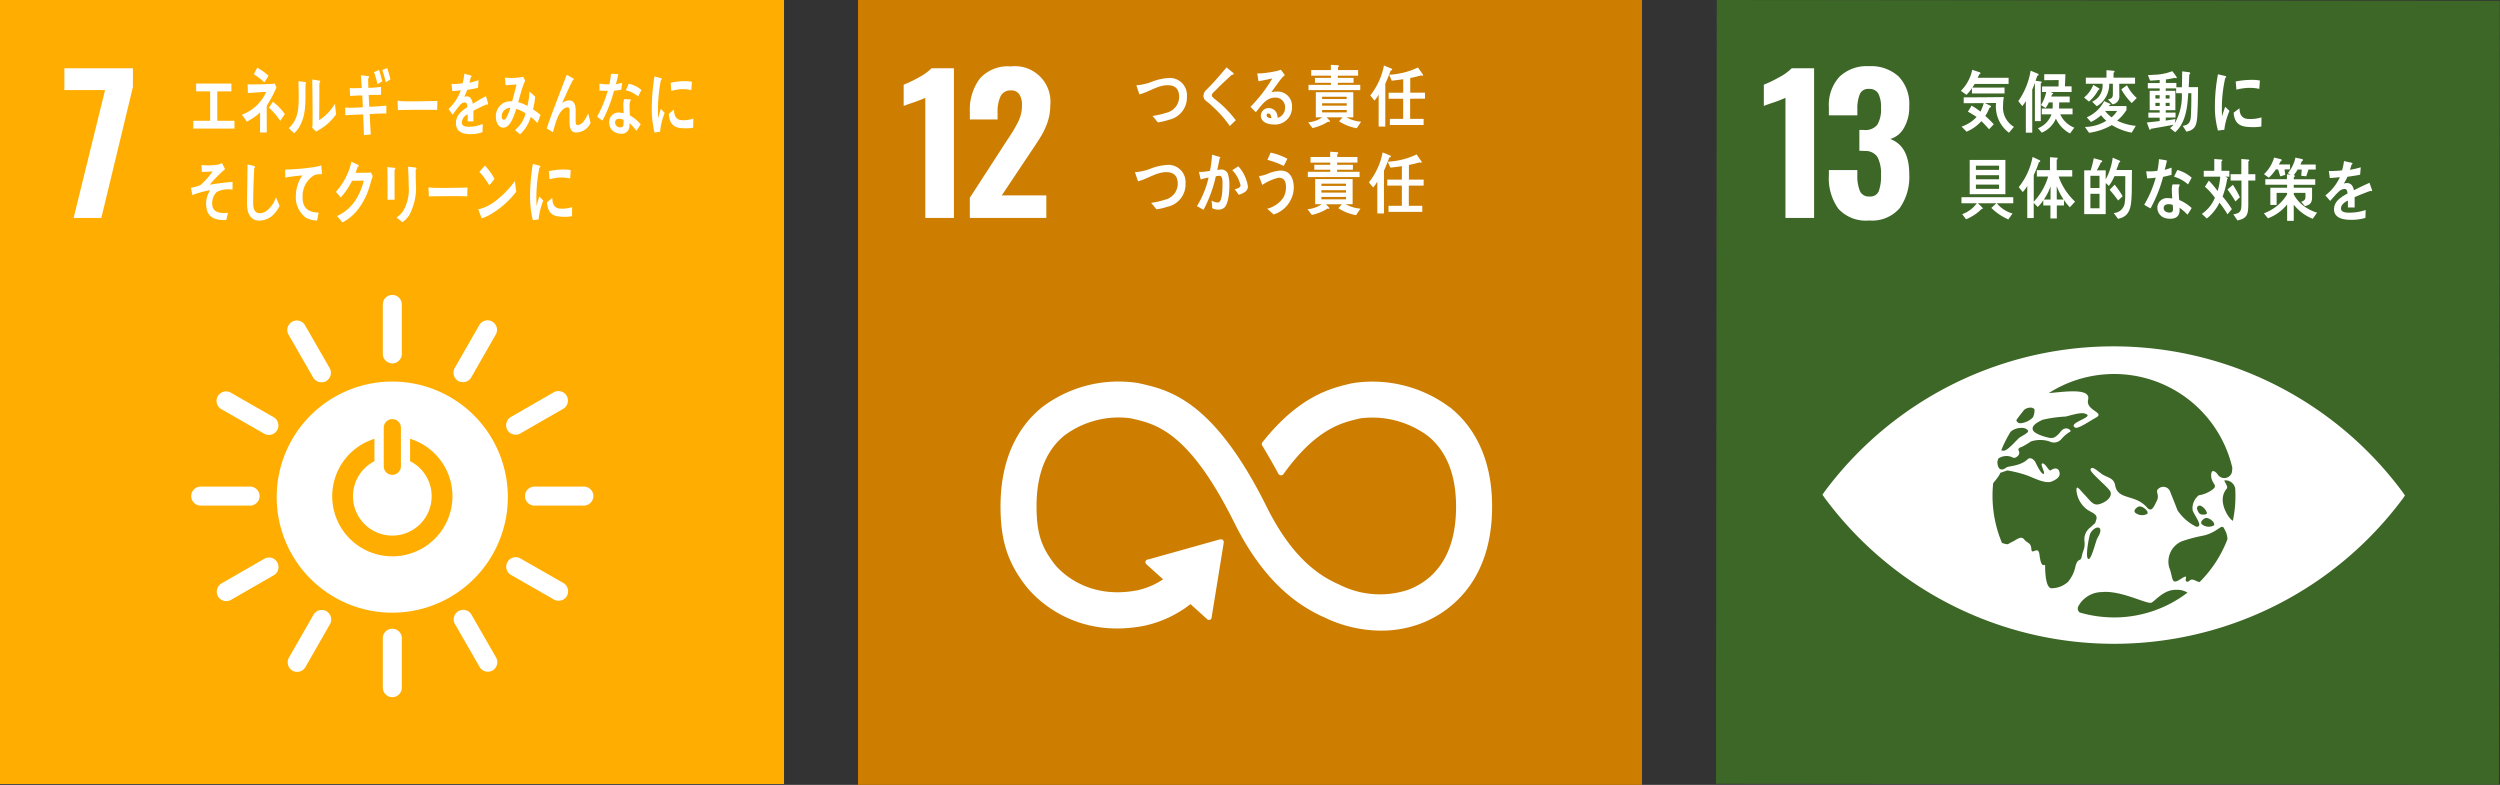 <svg xmlns="http://www.w3.org/2000/svg" width="338" height="106.115" viewBox="0 0 338 106.115">
  <rect x="0" y="0" width="338" height="106.115" fill="#333333" stroke="none"/>
  <g id="グループ_173" data-name="グループ 173" transform="translate(-495 -1794.885)">
    <g id="グループ_170" data-name="グループ 170" transform="translate(495 1794.885)">
      <rect id="長方形_246" data-name="長方形 246" width="106" height="106" transform="translate(0)" fill="#ffad00"/>
      <g id="グループ_163" data-name="グループ 163" transform="translate(8.708 9.23)">
        <path id="パス_2230" data-name="パス 2230" d="M310.663,1087.177h-5.5v-2.948h9.268v2.523l-4.272,17.711h-3.747Z" transform="translate(-305.167 -1084.229)" fill="#fff"/>
      </g>
      <g id="グループ_164" data-name="グループ 164" transform="translate(25.851 39.882)">
        <path id="パス_2231" data-name="パス 2231" d="M365.337,1150a15.625,15.625,0,1,0,15.622,15.624A15.623,15.623,0,0,0,365.337,1150m-1.156,6.173a1.162,1.162,0,0,1,2.32,0v5.364a1.163,1.163,0,0,1-2.32,0Zm1.159,17.458a8.128,8.128,0,0,1-2.415-15.888v3.026a5.319,5.319,0,1,0,4.817-.007v-3.023a8.127,8.127,0,0,1-2.4,15.892" transform="translate(-338.15 -1138.296)" fill="#fff"/>
        <path id="パス_2232" data-name="パス 2232" d="M341.058,1173.278a1.306,1.306,0,0,0-1.2-1.282h-6.842a1.287,1.287,0,0,0,0,2.569h6.842a1.31,1.31,0,0,0,1.2-1.288" transform="translate(-331.805 -1146.09)" fill="#fff"/>
        <path id="パス_2233" data-name="パス 2233" d="M410.946,1173.278a1.306,1.306,0,0,0-1.2-1.282H402.9a1.287,1.287,0,0,0,0,2.569h6.842a1.31,1.31,0,0,0,1.2-1.288" transform="translate(-356.564 -1146.09)" fill="#fff"/>
        <path id="パス_2234" data-name="パス 2234" d="M373.211,1211.016a1.307,1.307,0,0,0,1.282-1.2v-6.842a1.287,1.287,0,0,0-2.57,0v6.842a1.311,1.311,0,0,0,1.288,1.2" transform="translate(-346.017 -1156.635)" fill="#fff"/>
        <path id="パス_2235" data-name="パス 2235" d="M405.968,1192.023a1.307,1.307,0,0,0-.4-1.709l-5.938-3.4a1.287,1.287,0,0,0-1.277,2.23l5.938,3.4a1.31,1.31,0,0,0,1.682-.521" transform="translate(-355.176 -1151.328)" fill="#fff"/>
        <path id="パス_2236" data-name="パス 2236" d="M352.645,1206.038a1.307,1.307,0,0,0,1.709-.406l3.4-5.937a1.287,1.287,0,0,0-2.23-1.277l-3.4,5.938a1.311,1.311,0,0,0,.522,1.682" transform="translate(-338.957 -1155.247)" fill="#fff"/>
        <path id="パス_2237" data-name="パス 2237" d="M392.023,1206a1.307,1.307,0,0,0,.514-1.68l-3.411-5.932a1.287,1.287,0,0,0-2.227,1.282l3.41,5.931a1.309,1.309,0,0,0,1.713.4" transform="translate(-351.275 -1155.236)" fill="#fff"/>
        <path id="パス_2238" data-name="パス 2238" d="M337.323,1192.1a1.306,1.306,0,0,0,1.68.512l5.93-3.411a1.287,1.287,0,0,0-1.28-2.227l-5.931,3.411a1.311,1.311,0,0,0-.4,1.715" transform="translate(-333.702 -1151.347)" fill="#fff"/>
        <path id="パス_2239" data-name="パス 2239" d="M373.211,1141.129a1.306,1.306,0,0,0,1.282-1.2v-6.842a1.287,1.287,0,0,0-2.57,0v6.842a1.311,1.311,0,0,0,1.288,1.2" transform="translate(-346.017 -1131.877)" fill="#fff"/>
        <path id="パス_2240" data-name="パス 2240" d="M345.311,1157.308a1.3,1.3,0,0,0-.4-1.709l-5.938-3.4a1.287,1.287,0,0,0-1.276,2.23l5.938,3.4a1.309,1.309,0,0,0,1.681-.521" transform="translate(-333.687 -1139.03)" fill="#fff"/>
        <path id="パス_2241" data-name="パス 2241" d="M387.359,1145.382a1.308,1.308,0,0,0,1.709-.4l3.4-5.938a1.287,1.287,0,0,0-2.23-1.276l-3.4,5.938a1.31,1.31,0,0,0,.521,1.682" transform="translate(-351.255 -1133.759)" fill="#fff"/>
        <path id="パス_2242" data-name="パス 2242" d="M357.184,1145.412a1.307,1.307,0,0,0,.513-1.68l-3.41-5.931a1.287,1.287,0,0,0-2.227,1.281l3.41,5.931a1.311,1.311,0,0,0,1.714.4" transform="translate(-338.933 -1133.773)" fill="#fff"/>
        <path id="パス_2243" data-name="パス 2243" d="M397.908,1157.256a1.306,1.306,0,0,0,1.68.513l5.93-3.41a1.287,1.287,0,0,0-1.28-2.228l-5.931,3.411a1.31,1.31,0,0,0-.4,1.714" transform="translate(-355.164 -1139.005)" fill="#fff"/>
      </g>
      <g id="グループ_165" data-name="グループ 165" transform="translate(25.811 9.148)">
        <path id="パス_2244" data-name="パス 2244" d="M332.326,1093.517v-1.053h2.287v-3.975h-1.9v-1.054h4.77v1.054h-1.91v3.975h2.321v1.053Z" transform="translate(-332.007 -1085.283)" fill="#fff"/>
        <path id="パス_2245" data-name="パス 2245" d="M345.86,1089.267v1.1c0,.836.006,1.674.006,2.5h-.907c0-.911,0-1.819.008-2.725a6.513,6.513,0,0,1-1.811,1.251,8.385,8.385,0,0,0-.659-.929,5.8,5.8,0,0,0,3.291-3.077c-.821.008-1.645.1-2.468.151-.016-.394-.029-.778-.051-1.172,1.059,0,2.126-.007,3.185-.061a1.841,1.841,0,0,0,.465-.07l.266.524A19.643,19.643,0,0,1,345.86,1089.267Zm-.322-3.188a8.422,8.422,0,0,0-1.426-1.081c.159-.3.309-.592.466-.9a8.322,8.322,0,0,1,1.526,1.1C345.923,1085.505,345.739,1085.8,345.538,1086.079Zm2.147,5.215a9.242,9.242,0,0,0-1.517-1.776l.523-.805a7.1,7.1,0,0,1,1.616,1.673Z" transform="translate(-335.61 -1084.102)" fill="#fff"/>
        <path id="パス_2246" data-name="パス 2246" d="M354.579,1087.185c-.044,2.1.185,4.055-.838,5.8a3.456,3.456,0,0,1-.693.858c-.23-.206-.574-.522-.746-.685,1.124-.99,1.354-2.255,1.354-4.046,0-.755-.016-1.55-.03-2.309l.952.123a.092.092,0,0,1,.078.1A.231.231,0,0,1,354.579,1087.185Zm2.649,5.662a12.35,12.35,0,0,1-1.2.766,5.457,5.457,0,0,1-.565-.531,1.958,1.958,0,0,0,.071-.5v-1.257c0-1.573-.021-3.176-.044-4.75l1,.163a.115.115,0,0,1,.078.123.226.226,0,0,1-.108.174c-.013.438-.008.868-.008,1.307,0,1.236-.014,2.5-.035,3.738a6.539,6.539,0,0,0,1.654-1.521c.15-.184.286-.4.429-.6.015-.02.03-.052.05-.052.036,0,.036.1.036.123.029.429.078.836.137,1.255A7.9,7.9,0,0,1,357.228,1092.847Z" transform="translate(-339.084 -1084.978)" fill="#fff"/>
        <path id="パス_2247" data-name="パス 2247" d="M367.447,1090.4c.045.926.085,1.841.144,2.768-.308.031-.615.043-.923.085-.032-.936-.079-1.861-.1-2.8-.809.028-1.61.057-2.414.115q-.011-.52-.022-1.042c.184.014.366.018.553.023.614.015,1.224-.04,1.833-.055-.024-.54-.043-1.068-.076-1.608-.551.005-1.1.039-1.647.067-.007-.346-.036-.705-.051-1.053.537.013,1.082.007,1.627-.018-.032-.578-.07-1.147-.116-1.727l.978.118a.145.145,0,0,1,.118.149.206.206,0,0,1-.119.179c.008.423.022.839.025,1.262a16.568,16.568,0,0,0,1.728-.133c-.007.368,0,.723-.006,1.079-.558,0-1.116,0-1.669.018.026.53.043,1.06.075,1.593.768-.031,1.541-.079,2.309-.157.008.358-.007.713,0,1.061C368.946,1090.317,368.192,1090.368,367.447,1090.4Zm1.055-4.047a15.338,15.338,0,0,0-.475-1.618l.681-.286a14.611,14.611,0,0,1,.427,1.542Zm1.116-.243a16.452,16.452,0,0,0-.467-1.661l.655-.26a11.316,11.316,0,0,1,.44,1.537Z" transform="translate(-343.274 -1084.132)" fill="#fff"/>
        <path id="パス_2248" data-name="パス 2248" d="M380.452,1092.276c-.437-.028-.78-.028-1.133-.028-.406-.01-3.2,0-4.17.038-.016-.375-.037-.852-.044-1.131-.01-.14.053-.149.1-.14a3.241,3.241,0,0,0,.444.065c.466.028.963.021,1.5.021,1.111,0,2.1-.03,3.343-.047C380.468,1091.427,380.461,1091.9,380.452,1092.276Z" transform="translate(-347.162 -1086.55)" fill="#fff"/>
        <path id="パス_2249" data-name="パス 2249" d="M391.068,1089.536a.161.161,0,0,1-.1-.046c-.476.2-1.393.636-1.83.88v1.443l-.779-.009c.007-.132.007-.272.007-.432v-.524a1.311,1.311,0,0,0-.793,1.113c0,.375.3.57.906.57a4.909,4.909,0,0,0,1.922-.373l-.028,1.1a4.536,4.536,0,0,1-1.658.274c-1.295,0-1.941-.5-1.941-1.5a2.025,2.025,0,0,1,.541-1.348,4.674,4.674,0,0,1,1-.8c-.014-.424-.12-.639-.31-.639a.889.889,0,0,0-.681.356,7.3,7.3,0,0,0-.51.637c-.243.327-.4.552-.488.666-.119-.17-.3-.423-.548-.769a6.716,6.716,0,0,0,1.663-2.535c-.349.054-.74.092-1.162.12-.026-.357-.066-.684-.106-.974a9.34,9.34,0,0,0,1.514-.094,9.369,9.369,0,0,0,.224-1.291l.892.244a.112.112,0,0,1,.08.112.157.157,0,0,1-.106.139c-.033.162-.094.4-.179.724a9.154,9.154,0,0,0,1.236-.348l-.074,1.029c-.363.1-.852.188-1.459.291a6.261,6.261,0,0,1-.409.936,1.124,1.124,0,0,1,.377-.063c.4,0,.666.326.786,1,.528-.336,1.129-.684,1.784-1.039l.3,1.048C391.148,1089.5,391.122,1089.536,391.068,1089.536Z" transform="translate(-350.945 -1084.544)" fill="#fff"/>
        <path id="パス_2250" data-name="パス 2250" d="M401.305,1092.268a10.516,10.516,0,0,0-.9-.843,5.164,5.164,0,0,1-1.454,2.376l-.688-.582a4.187,4.187,0,0,0,1.435-2.258,4.313,4.313,0,0,0-1.258-.6c-.107.33-.213.664-.344.979-.308.781-.732,1.572-1.446,1.553-.588-.015-.983-.689-.963-1.507a2.035,2.035,0,0,1,1.341-1.971,2.521,2.521,0,0,1,.856-.068c.167-.659.423-1.588.591-2.289l-1.472.1-.1-1.027.076.007a9.051,9.051,0,0,0,2.407-.117c.077.169.171.333.262.5a14.94,14.94,0,0,0-.566,1.581c-.127.451-.241.9-.386,1.345a4.321,4.321,0,0,1,1.253.524,10.613,10.613,0,0,0,.273-1.969c.265.235.53.46.779.713a12.488,12.488,0,0,1-.291,1.711,8.718,8.718,0,0,1,1.012.746C401.587,1091.533,401.451,1091.906,401.305,1092.268Zm-4.828-.915c-.006.248.067.467.257.472a.336.336,0,0,0,.3-.169,5.694,5.694,0,0,0,.6-1.436A1.138,1.138,0,0,0,396.477,1091.353Z" transform="translate(-354.454 -1084.782)" fill="#fff"/>
        <path id="パス_2251" data-name="パス 2251" d="M410.286,1093.4c-.941,0-.872-1.11-.872-1.98v-.864c0-.254.006-.562-.257-.56a.652.652,0,0,0-.189.036c-1.063.349-1.465,2.182-1.8,3.336-.282-.171-.56-.343-.837-.514.291-.9.616-1.771.949-2.653.373-.981.741-1.97,1.124-2.95.211-.546.408-1.1.637-1.636a8.451,8.451,0,0,1,.891.5.1.1,0,0,1,.049.09.122.122,0,0,1-.121.12c-.473.919-.9,1.889-1.328,2.835-.043.091-.085.174-.127.256a1.859,1.859,0,0,1,.94-.35c.688,0,.9.587.9,1.374,0,.473-.007.935-.007,1.408,0,.235.03.559.27.558a1.17,1.17,0,0,0,.8-.492,4.515,4.515,0,0,0,.623-1.109c.114.433.227.86.327,1.295A2.152,2.152,0,0,1,410.286,1093.4Z" transform="translate(-358.225 -1084.638)" fill="#fff"/>
        <path id="パス_2252" data-name="パス 2252" d="M420.137,1087.535c-.348.064-.641.111-.983.141a18.268,18.268,0,0,1-1.552,4.024c-.25-.153-.5-.33-.738-.509a16.263,16.263,0,0,0,1.448-3.517,8.09,8.09,0,0,1-1.122-.027c0-.312,0-.626.008-.947a2.711,2.711,0,0,0,.373.065,5.837,5.837,0,0,0,.959.044,9.15,9.15,0,0,0,.216-1.428c.377,0,.716.033.983.052a10.777,10.777,0,0,1-.324,1.358,6.728,6.728,0,0,0,.858-.2C420.223,1086.9,420.177,1087.217,420.137,1087.535Zm2.034,5.549a6.646,6.646,0,0,0-.906-1.024c0,.1-.009.2-.017.3a1.06,1.06,0,0,1-1.283,1.115,1.881,1.881,0,0,1-.67-.176,1.457,1.457,0,0,1-.786-1.374,1.255,1.255,0,0,1,1.361-1.3,3.394,3.394,0,0,1,.582.1c.011-.435-.05-.862-.03-1.293a2.047,2.047,0,0,1,.116-.624l.644.03c.043,0,.252-.027.247.082,0,.021,0,.03-.009.037a1.249,1.249,0,0,0-.154.557c-.023.49.028.99.027,1.482a5.387,5.387,0,0,1,1.467,1.216A10.1,10.1,0,0,1,422.171,1093.084Zm-1.722-1.468a1.083,1.083,0,0,0-.5-.141c-.272-.022-.615.045-.648.478a.668.668,0,0,0,.647.671c.266.022.462-.029.492-.424C420.449,1092.006,420.451,1091.813,420.449,1091.616Zm1.973-3.162a3.7,3.7,0,0,0-1.674-.838l.4-.887a3.764,3.764,0,0,1,1.714.838Z" transform="translate(-361.955 -1084.555)" fill="#fff"/>
        <path id="パス_2253" data-name="パス 2253" d="M346.959,1111.342a2.79,2.79,0,0,1-1.772.619c-.948,0-1.544-.737-1.6-2.033-.012-.174-.007-.347-.007-.52,0-.492.007-.984.02-1.486.021-1.177.034-2.364.047-3.541.207.037.42.084.629.138a1.07,1.07,0,0,1,.26.065c.052.027.119.063.119.144a.185.185,0,0,1-.1.154c-.08,1.589-.139,3.193-.139,4.781,0,.81.267,1.3.889,1.3a1.635,1.635,0,0,0,.848-.264,3.692,3.692,0,0,0,1.342-1.906l.488,1.186A4.338,4.338,0,0,1,346.959,1111.342Z" transform="translate(-335.995 -1091.287)" fill="#fff"/>
        <path id="パス_2254" data-name="パス 2254" d="M356.443,1105.771c-.026,0-.055-.012-.081-.014a2,2,0,0,0-.9.154,3.269,3.269,0,0,0-1.536,2.84c-.067,1.887,1.142,2.157,2.165,2.2-.063.353-.127.717-.21,1.069l-.136-.005a3.225,3.225,0,0,1-1.393-.388,3.408,3.408,0,0,1-1.337-2.955,4.95,4.95,0,0,1,.869-2.752c-.768.065-1.539.158-2.3.289,0-.365-.014-.727-.008-1.085a29.3,29.3,0,0,0,3.951-.337,7.494,7.494,0,0,0,.919-.22c.016.14.095,1.045.092,1.117A.08.08,0,0,1,356.443,1105.771Z" transform="translate(-338.825 -1091.352)" fill="#fff"/>
        <path id="パス_2255" data-name="パス 2255" d="M367.011,1106.205c-.108.364-.2.74-.323,1.093a9.27,9.27,0,0,1-1.711,3.188,6.383,6.383,0,0,1-1.9,1.519c-.237-.3-.486-.588-.737-.861a6.732,6.732,0,0,0,1.109-.657,6.3,6.3,0,0,0,1.208-1.226,8.482,8.482,0,0,0,1.3-2.914l-1.589.03a9.656,9.656,0,0,1-1.525,2.247c-.214-.251-.428-.515-.658-.749a9.04,9.04,0,0,0,2.1-4.08l.894.418a.153.153,0,0,1,.086.141.132.132,0,0,1-.13.132c-.1.272-.185.556-.306.809.571,0,1.143-.01,1.716-.01a1.211,1.211,0,0,0,.366-.049c.085.17.179.323.258.5C367.118,1105.891,367.059,1106.054,367.011,1106.205Z" transform="translate(-342.585 -1091.078)" fill="#fff"/>
        <path id="パス_2256" data-name="パス 2256" d="M373.931,1105.252v.382c0,1.219,0,2.449.007,3.668h-.965c.007-.227.016-.456.016-.674v-1.347c0-.8-.008-1.6-.037-2.394l1.023.109a.079.079,0,0,1,.071.083A.223.223,0,0,1,373.931,1105.252Zm2.857.011c0,.554.014,1.1.014,1.655a7.9,7.9,0,0,1-.873,4.45,3.29,3.29,0,0,1-.947.975,8.521,8.521,0,0,0-.794-.628,3.923,3.923,0,0,0,.9-.874,5.847,5.847,0,0,0,.752-3.505c0-.838-.043-1.675-.086-2.5l1.016.118a.132.132,0,0,1,.122.127A.241.241,0,0,1,376.788,1105.263Z" transform="translate(-346.399 -1091.447)" fill="#fff"/>
        <path id="パス_2257" data-name="パス 2257" d="M386.816,1110.374c-.433-.028-.776-.028-1.124-.028-.4-.008-3.1,0-4.069.038-.015-.365-.039-.828-.046-1.1-.008-.136.055-.147.1-.136a3.733,3.733,0,0,0,.44.064c.464.026,1.37.018,1.9.018,1.1,0,1.6-.028,2.834-.046C386.83,1109.545,386.824,1110.012,386.816,1110.374Z" transform="translate(-349.454 -1092.973)" fill="#fff"/>
        <path id="パス_2258" data-name="パス 2258" d="M393.631,1111.211a5.007,5.007,0,0,1-1.173.528c-.04-.117-.458-1.22-.458-1.22,0-.039.033-.039.052-.039a.99.99,0,0,0,.287-.049,6.171,6.171,0,0,0,2.126-1.151,12.952,12.952,0,0,0,2.484-2.589c.055.479.12.958.181,1.438A11.793,11.793,0,0,1,393.631,1111.211Zm-.154-3.944a10.2,10.2,0,0,0-1.332-1.819c.261-.272.506-.565.759-.849a9.036,9.036,0,0,1,1.285,1.787A6.382,6.382,0,0,1,393.477,1107.267Z" transform="translate(-353.147 -1091.364)" fill="#fff"/>
        <path id="パス_2259" data-name="パス 2259" d="M404,1111.769c-.257.029-.511.066-.776.1a13.319,13.319,0,0,1-.369-3.577,25.487,25.487,0,0,1,.369-4.026l.618.159a1.913,1.913,0,0,1,.305.087.117.117,0,0,1,.08.123.122.122,0,0,1-.114.122,20.4,20.4,0,0,0-.413,4.177c0,.342.014.675.014,1.018.128-.429.25-.864.385-1.293.177.183.356.371.532.552A9.691,9.691,0,0,0,404,1111.769Zm4.521-.446a5.2,5.2,0,0,1-1.3.079c-1.016-.036-1.964-.218-2.088-1.942.24-.2.479-.413.726-.6,0,.979.413,1.42,1.075,1.443a4.1,4.1,0,0,0,1.6-.214C408.533,1110.5,408.527,1110.906,408.522,1111.324Zm-.259-5.089a5.029,5.029,0,0,0-1.648-.114,6.81,6.81,0,0,0-1.139.222c-.03-.341-.05-.762-.087-1.1a7.887,7.887,0,0,1,1.612-.215,5.274,5.274,0,0,1,1.342.074C408.318,1105.476,408.3,1105.858,408.263,1106.235Z" transform="translate(-356.993 -1091.246)" fill="#fff"/>
        <path id="パス_2260" data-name="パス 2260" d="M429.451,1093.423c-.25.029-.5.065-.755.1a13.616,13.616,0,0,1-.36-3.567,25.942,25.942,0,0,1,.36-4.014l.6.159a1.853,1.853,0,0,1,.3.086.118.118,0,0,1,.078.123.121.121,0,0,1-.111.122,20.836,20.836,0,0,0-.4,4.166c0,.341.014.673.014,1.015.125-.427.243-.862.374-1.29.172.182.347.369.518.549A9.913,9.913,0,0,0,429.451,1093.423Zm4.474-.553a4.9,4.9,0,0,1-1.264.079c-.989-.034-1.911-.217-2.032-1.936.234-.2.466-.411.706-.6,0,.976.4,1.415,1.047,1.439a3.9,3.9,0,0,0,1.559-.214C433.935,1092.045,433.929,1092.453,433.925,1092.87Zm-.252-5.074a4.8,4.8,0,0,0-1.6-.114,6.441,6.441,0,0,0-1.108.222c-.03-.34-.048-.76-.085-1.1a7.584,7.584,0,0,1,1.569-.214,5.054,5.054,0,0,1,1.306.074C433.726,1087.039,433.707,1087.42,433.672,1087.8Z" transform="translate(-366.02 -1084.755)" fill="#fff"/>
        <path id="パス_2261" data-name="パス 2261" d="M335.326,1107.978a2.162,2.162,0,0,0-.587,1.9c.145.857,1.1.952,1.608.942.159,0,.327-.018.493-.036-.071.333-.154.659-.224.987l-.147,0c-.982.021-2.391-.14-2.549-1.772a3.162,3.162,0,0,1,.533-2.269,13.645,13.645,0,0,0-2.429.663c-.052-.333-.126-.659-.193-.984a5.823,5.823,0,0,0,1.284-.359,9.6,9.6,0,0,0,1.651-1.864,10.143,10.143,0,0,1-1.465.073c0-.307-.012-.618-.036-.922a8.474,8.474,0,0,0,2.207-.06,2.059,2.059,0,0,0,.549-.225c.147.273.292.557.423.838a19.774,19.774,0,0,0-2.074,2.1c1.029-.165,2.064-.289,3.094-.384-.005.352,0,.706-.009,1.058A3.391,3.391,0,0,0,335.326,1107.978Z" transform="translate(-331.832 -1091.17)" fill="#fff"/>
      </g>
    </g>
    <g id="グループ_171" data-name="グループ 171" transform="translate(611 1794.885)">
      <rect id="長方形_247" data-name="長方形 247" width="106" height="106.116" transform="translate(0)" fill="#cd7d00"/>
      <g id="グループ_166" data-name="グループ 166" transform="translate(6.178 8.98)">
        <path id="パス_2262" data-name="パス 2262" d="M496.85,1088.226a16.877,16.877,0,0,1-1.6.624q-1.049.35-1.324.475v-2.873a16.6,16.6,0,0,0,2.061-1,6.951,6.951,0,0,0,1.711-1.224h3.023v20.234H496.85Z" transform="translate(-493.927 -1083.979)" fill="#fff"/>
        <path id="パス_2263" data-name="パス 2263" d="M507.775,1101.6l4.9-7.569.3-.45a19.109,19.109,0,0,0,1.4-2.385,4.922,4.922,0,0,0,.45-2.111,2.494,2.494,0,0,0-.375-1.487,1.251,1.251,0,0,0-1.074-.512,1.474,1.474,0,0,0-1.449.8,4.982,4.982,0,0,0-.4,2.2v.925h-3.747v-1a6.991,6.991,0,0,1,1.337-4.509,5.051,5.051,0,0,1,4.184-1.661,4.8,4.8,0,0,1,5.345,5.321,6.682,6.682,0,0,1-.349,2.173,9.749,9.749,0,0,1-.825,1.824q-.475.8-1.474,2.273l-3.9,5.845h6.02v3.048H507.775Z" transform="translate(-498.833 -1083.842)" fill="#fff"/>
      </g>
      <path id="パス_2264" data-name="パス 2264" d="M574.938,1153.295a17.438,17.438,0,0,0-13.207-3.251l-.265.061c-2.633.623-6.817,1.654-11.713,7.741-.027.034-.056.068-.081.1l-.062.076a.4.4,0,0,0-.028.44l.113.187c.615,1.03,1.39,2.356,2.045,3.577a.28.28,0,0,1,.018.037.42.42,0,0,0,.373.23.412.412,0,0,0,.289-.117c.031-.04.062-.082.089-.125,4.346-6.021,7.764-6.853,10.076-7.4l.276-.066a12.642,12.642,0,0,1,9.056,2.334c2.57,2.033,3.875,5.267,3.875,9.612,0,7.29-3.539,10.141-6.509,11.25a12.122,12.122,0,0,1-9.045-.6l-.2-.1c-2.528-1.1-6.3-3.386-9.854-10.538-7.164-14.413-13.157-15.771-17.122-16.671l-.212-.047a17.091,17.091,0,0,0-13.005,3.241c-2.575,2.058-5.643,6.059-5.643,13.431,0,4.492.921,7.457,3.289,10.577.519.711,5.825,7.54,16.083,5.57a15.4,15.4,0,0,0,6.312-2.937l2.258,2.04a.369.369,0,0,0,.518-.026.346.346,0,0,0,.09-.245v-.03l1.629-10.037v-.111a.361.361,0,0,0-.121-.267.338.338,0,0,0-.239-.091l-.07.007-.106.011-9.6,2.691-.174.029a.336.336,0,0,0-.184.107.365.365,0,0,0,.027.521l.113.1,2.151,1.945a9.995,9.995,0,0,1-3.522,1.493c-7.422,1.418-11.086-3.451-11.225-3.642l-.052-.071c-1.724-2.268-2.307-4.2-2.307-7.639,0-4.358,1.281-7.594,3.809-9.616a12.274,12.274,0,0,1,8.886-2.3l.216.049c3.25.737,7.7,1.745,13.834,14.085,3.185,6.407,7.175,10.6,12.2,12.805a17.7,17.7,0,0,0,7.643,1.775,15.185,15.185,0,0,0,5.325-.945c2.91-1.088,9.68-4.806,9.68-15.827,0-7.367-3.114-11.377-5.727-13.443" transform="translate(-494.932 -1098.228)" fill="#fff"/>
      <g id="グループ_167" data-name="グループ 167" transform="translate(37.466 8.762)">
        <path id="パス_2265" data-name="パス 2265" d="M547.1,1091.924a7.29,7.29,0,0,1-1.449.337c-.239-.289-.466-.6-.723-.864a11.106,11.106,0,0,0,1.861-.429,2.228,2.228,0,0,0,1.747-2.13c0-1.2-.633-1.6-1.576-1.6-1.3,0-2.523.92-3.8,1.237-.037-.128-.389-1.146-.389-1.193,0-.091.117-.054.172-.054a7.01,7.01,0,0,0,1.94-.473,7.334,7.334,0,0,1,2.36-.5,2.315,2.315,0,0,1,2.343,2.494A3.082,3.082,0,0,1,547.1,1091.924Z" transform="translate(-542.581 -1084.478)" fill="#fff"/>
        <path id="パス_2266" data-name="パス 2266" d="M560.358,1091.97a15.031,15.031,0,0,0-2.346-2.65,6.664,6.664,0,0,0-.677-.592,1.939,1.939,0,0,1-.389-.345.785.785,0,0,1-.147-.492,1.057,1.057,0,0,1,.356-.774c.376-.4.765-.775,1.13-1.182.546-.619,1.1-1.24,1.629-1.895.227.191.452.372.679.564a1.717,1.717,0,0,1,.256.219.112.112,0,0,1,.04.082c0,.127-.173.143-.258.127-.515.491-1.044.971-1.567,1.474-.218.209-.418.437-.639.646-.1.1-.216.192-.311.3a.591.591,0,0,0-.188.364.351.351,0,0,0,.141.273c.329.309.694.573,1.029.865a15.541,15.541,0,0,1,2.07,2.231C560.894,1091.442,560.63,1091.716,560.358,1091.97Z" transform="translate(-547.553 -1083.694)" fill="#fff"/>
        <path id="パス_2267" data-name="パス 2267" d="M569.722,1091.935c-.645,0-1.689-.265-1.689-1.22a1.052,1.052,0,0,1,1.122-.992,1.153,1.153,0,0,1,1.076.818,2.252,2.252,0,0,1,.078.5,1.383,1.383,0,0,0,1-1.348,1.283,1.283,0,0,0-1.362-1.391c-1.177,0-1.855,1.082-2.587,1.984-.24-.246-.484-.49-.725-.737a19.289,19.289,0,0,0,2.952-3.841c-.623.144-1.246.264-1.869.391l-.171-1.076a1.885,1.885,0,0,0,.247.011,7.889,7.889,0,0,0,1.036-.09,13.129,13.129,0,0,0,1.426-.256,5.02,5.02,0,0,0,.489-.155c.18.246.36.483.539.729a2.558,2.558,0,0,0-.234.2,6.665,6.665,0,0,0-.506.609c-.374.492-.725,1-1.083,1.5a2.73,2.73,0,0,1,.716-.082,1.944,1.944,0,0,1,2.074,2.048A2.3,2.3,0,0,1,569.722,1091.935Zm-.659-1.484c-.15,0-.242.063-.242.245,0,.338.444.383.647.383C569.427,1090.815,569.35,1090.451,569.063,1090.451Z" transform="translate(-551.036 -1083.869)" fill="#fff"/>
        <path id="パス_2268" data-name="パス 2268" d="M585.282,1092.08a6.443,6.443,0,0,1-2.39-.94l.474-.536h-2.152l.461.5a.111.111,0,0,1-.1.117.278.278,0,0,1-.142-.044,6.582,6.582,0,0,1-2.134.875l-.586-.774a3.841,3.841,0,0,0,1.917-.675h-.88v-3.4h5.064v3.4h-.927a4.708,4.708,0,0,0,1.986.592Zm-6.519-5.153v-.71h3.03v-.281h-2.159v-.666h2.159v-.3h-2.664v-.756h2.655v-.711l.958.064a.119.119,0,0,1,.127.11.17.17,0,0,1-.127.156v.382h2.726v.756h-2.75v.3h2.135v.666h-2.135v.281h3.04v.71Zm5.156.892H580.6v.309h3.318Zm.009.883H580.6v.326h3.327Zm0,.91H580.6v.327h3.327Z" transform="translate(-555.317 -1083.504)" fill="#fff"/>
        <path id="パス_2269" data-name="パス 2269" d="M594.466,1084.338c-.218.6-.453,1.2-.718,1.776v5.789h-.9v-4.325a3.416,3.416,0,0,1-.568.811l-.568-.692a9.3,9.3,0,0,0,1.853-4.05l1.037.427a.125.125,0,0,1,.077.11C594.676,1084.283,594.528,1084.329,594.466,1084.338Zm2.64,3.8v2.729h1.823v.821h-4.564v-.821h1.8v-2.729H594.2v-.81h1.97V1085.5c-.516.082-1.038.146-1.552.2l-.351-.8a10.364,10.364,0,0,0,3.9-.984l.7,1.012a.134.134,0,0,1-.135.109.262.262,0,0,1-.138-.054c-.492.136-.975.263-1.473.354v1.986h1.994v.81Z" transform="translate(-559.921 -1083.554)" fill="#fff"/>
        <path id="パス_2270" data-name="パス 2270" d="M546.812,1110.125a7.271,7.271,0,0,1-1.449.337c-.239-.292-.466-.6-.723-.867a10.8,10.8,0,0,0,1.861-.426,2.231,2.231,0,0,0,1.747-2.13c0-1.2-.633-1.6-1.576-1.6-1.3,0-2.523.919-3.8,1.237-.038-.127-.389-1.147-.389-1.193,0-.09.118-.053.172-.053a7.009,7.009,0,0,0,1.939-.475,7.337,7.337,0,0,1,2.361-.5,2.316,2.316,0,0,1,2.343,2.495A3.084,3.084,0,0,1,546.812,1110.125Z" transform="translate(-542.481 -1090.926)" fill="#fff"/>
        <path id="パス_2271" data-name="パス 2271" d="M559.144,1109.471a1.2,1.2,0,0,1-.881.275,1.854,1.854,0,0,1-.763-.175c-.029-.355-.046-.7-.094-1.047a1.754,1.754,0,0,0,.857.265c.632,0,.624-2.059.624-2.567,0-.375.008-1.048-.437-1.048a2.065,2.065,0,0,0-.467.074,17.911,17.911,0,0,1-1.66,4.525c-.3-.147-.59-.336-.894-.493a12.761,12.761,0,0,0,1.574-3.869c-.358.072-.717.154-1.068.256-.03-.12-.226-.956-.226-.992a.034.034,0,0,1,.037-.037c.072,0,.135.017.2.017a7.147,7.147,0,0,0,1.246-.154,15.4,15.4,0,0,0,.279-2.174c.25.065.485.135.726.208a1.754,1.754,0,0,1,.3.1c.038.017.093.036.093.09s-.063.1-.1.119c-.094.519-.194,1.036-.325,1.537a4.078,4.078,0,0,1,.468-.045.934.934,0,0,1,1.034.774,5.081,5.081,0,0,1,.149,1.383C559.823,1107.3,559.705,1108.925,559.144,1109.471Zm1.933-1.721c-.172-.263-.359-.509-.546-.762.225-.038.794-.174.794-.52a4.376,4.376,0,0,0-1.12-2.048c.273-.174.544-.354.816-.528a5.193,5.193,0,0,1,1.3,2.72C562.321,1107.342,561.551,1107.587,561.077,1107.75Z" transform="translate(-547.068 -1090.172)" fill="#fff"/>
        <path id="パス_2272" data-name="パス 2272" d="M570.411,1110.253c-.29-.264-.577-.536-.881-.774a3.75,3.75,0,0,0,2.243-1.583,2.893,2.893,0,0,0,.307-1.338c0-.811-.268-1.275-.989-1.275a6.454,6.454,0,0,0-2.206.975c-.056-.138-.428-1.076-.428-1.157,0-.064.077-.056.108-.056a5.01,5.01,0,0,0,.966-.263,5.346,5.346,0,0,1,1.815-.466c1.246,0,1.791.984,1.791,2.341A3.892,3.892,0,0,1,570.411,1110.253Zm1.361-6.561a11.291,11.291,0,0,0-2.2-.821c.148-.328.289-.656.437-.982a8.711,8.711,0,0,1,2.261.827C572.112,1103.044,571.953,1103.372,571.773,1103.693Z" transform="translate(-551.683 -1090.017)" fill="#fff"/>
        <path id="パス_2273" data-name="パス 2273" d="M585.141,1110.28a6.43,6.43,0,0,1-2.391-.94l.474-.536h-2.15l.462.5a.114.114,0,0,1-.1.119.3.3,0,0,1-.141-.047,6.465,6.465,0,0,1-2.132.872l-.586-.773a3.825,3.825,0,0,0,1.915-.673h-.879v-3.4h5.063v3.4h-.927a4.731,4.731,0,0,0,1.987.593Zm-6.521-5.153v-.709h3.032v-.284h-2.159v-.664h2.159v-.3h-2.666v-.756h2.657v-.71l.957.063a.118.118,0,0,1,.125.11.16.16,0,0,1-.125.154v.384h2.727v.756h-2.748v.3h2.134v.664h-2.134v.284h3.038v.709Zm5.158.893h-3.32v.307h3.32Zm.006.884h-3.327v.327h3.327Zm0,.908h-3.327v.329h3.327Z" transform="translate(-555.267 -1089.952)" fill="#fff"/>
        <path id="パス_2274" data-name="パス 2274" d="M594.186,1102.538c-.22.6-.453,1.2-.718,1.774v5.789h-.9v-4.324a3.466,3.466,0,0,1-.567.81l-.57-.692a9.274,9.274,0,0,0,1.854-4.05l1.036.427a.123.123,0,0,1,.08.11C594.4,1102.483,594.246,1102.528,594.186,1102.538Zm2.639,3.795v2.73h1.823v.82h-4.564v-.82h1.8v-2.73h-1.97v-.81h1.97v-1.82c-.515.081-1.036.146-1.55.2l-.352-.8a10.321,10.321,0,0,0,3.9-.984l.7,1.01a.128.128,0,0,1-.132.109.281.281,0,0,1-.139-.052c-.491.136-.974.262-1.473.353v1.985h1.994v.81Z" transform="translate(-559.82 -1090.002)" fill="#fff"/>
      </g>
    </g>
    <g id="グループ_172" data-name="グループ 172" transform="translate(727 1794.885)">
      <rect id="長方形_248" data-name="長方形 248" width="105.971" height="105.856" transform="matrix(0.001, -1, 1, 0.001, 0, 105.971)" fill="#3d6726"/>
      <g id="グループ_168" data-name="グループ 168" transform="translate(6.471 8.955)">
        <path id="パス_2275" data-name="パス 2275" d="M689.759,1088.225a16.538,16.538,0,0,1-1.6.625q-1.049.35-1.324.475v-2.873a16.607,16.607,0,0,0,2.061-1,6.958,6.958,0,0,0,1.711-1.224h3.023v20.234h-3.872Z" transform="translate(-686.836 -1083.955)" fill="#fff"/>
        <path id="パス_2276" data-name="パス 2276" d="M701.727,1103.063a7.089,7.089,0,0,1-1.274-4.522v-.7H704.3v.675a5.35,5.35,0,0,0,.375,2.223,1.305,1.305,0,0,0,1.274.674,1.222,1.222,0,0,0,1.237-.687,5.814,5.814,0,0,0,.313-2.235,4.793,4.793,0,0,0-.475-2.411,1.921,1.921,0,0,0-1.749-.812,4.641,4.641,0,0,0-.7-.025v-2.823h.624a2.066,2.066,0,0,0,1.8-.7,4.046,4.046,0,0,0,.5-2.3,3.962,3.962,0,0,0-.362-1.924,1.36,1.36,0,0,0-1.286-.624,1.208,1.208,0,0,0-1.2.674,4.993,4.993,0,0,0-.35,2v.9h-3.847v-1.1a5.628,5.628,0,0,1,1.411-4.1,5.309,5.309,0,0,1,3.985-1.448,5.533,5.533,0,0,1,4.046,1.4,5.387,5.387,0,0,1,1.424,4.022,5.539,5.539,0,0,1-.724,2.935,3.1,3.1,0,0,1-1.849,1.487q2.573.95,2.573,4.771a7.267,7.267,0,0,1-1.3,4.584,4.91,4.91,0,0,1-4.122,1.661A5.021,5.021,0,0,1,701.727,1103.063Z" transform="translate(-691.66 -1083.804)" fill="#fff"/>
      </g>
      <path id="パス_2277" data-name="パス 2277" d="M777.562,1162.175a48.646,48.646,0,0,0-78.146-.107q-.18.252-.307.437c.084.127.186.273.306.443a48.648,48.648,0,0,0,78.146.106c.123-.17.224-.315.3-.442-.081-.124-.181-.27-.3-.438m-52.212-9.793c.213-.313.92-1.2,1.006-1.316a1.256,1.256,0,0,1,.8-.325c.25-.048.584.094.624.281a2.2,2.2,0,0,1-.222,1.045,2.719,2.719,0,0,1-1.743.785c-.384-.059-.533-.357-.46-.47m-.845,1.676c.037-.045.071-.081.086-.1a2.192,2.192,0,0,1,1.3-.473c.409-.07.954.138,1.019.409s-1.026.766-1.226.952c-.568.523-1.458,1.587-1.977,1.7a.619.619,0,0,1-.425-.045,16.28,16.28,0,0,1,1.228-2.446m8.8,18.144a4.688,4.688,0,0,1-1.013,2.106,3.4,3.4,0,0,1-2.241.855c-.747-.057-.849-2.054-.847-3.081,0-.355-.5.7-.761-1.441-.165-1.369-1.044.141-1.1-.772s-.5-.73-.96-1.3-1.03.054-1.671.341-.375.433-1.281.146c-.023-.008-.035-.015-.057-.023a16.419,16.419,0,0,1-1.282-6.405c0-.556.032-1.1.084-1.641a.97.97,0,0,1,.1-.153c.87-1.028.852-1.269.852-1.269l.961-.332a16.061,16.061,0,0,1,2.69.676c.952.359,2.451,1.17,3.323.816.631-.26,1.125-.6,1.066-1.13-.07-.66-.589-.817-1.217-.373-.232.163-.724-1-1.112-.938s.477,1.361.149,1.416-.989-1.359-1.1-1.589-.621-.8-1.08-.364c-.97.921-2.544.862-2.86,1.1-.963.719-1.215-.239-1.193-.823.039-.133.078-.267.121-.4a1.964,1.964,0,0,1,1.829-.2c.424.285.73-.072.9-.245a.592.592,0,0,0,0-.668c-.108-.229.213-.4.433-.455a11.442,11.442,0,0,0,1.246-.741,4.093,4.093,0,0,1,2.495-.01,1.321,1.321,0,0,0,1.64-.329,4.408,4.408,0,0,1,1.192-.993c.239-.111-.585-.883-1.263-.044s-1.026.912-1.346.911-2.215-.476-2.448-1.077.594-1.048,1.3-1.387a17.029,17.029,0,0,1,3.105-.436c1-.218,2.269-.717,2.909-.279s-2.679,1.182-1.589,1.773c.388.214,2.141-1.007,2.743-1.319,1.413-.728-1.369-.972-1.006-2.455.411-1.676-3.412-1.033-5.317-.893a16.413,16.413,0,0,1,24.807,10.048,2.7,2.7,0,0,1-.081.761,1.073,1.073,0,0,1-1.924.145c-.166-.241-.87-.908-.847.232s1.1,1.259.054,1.941a4.042,4.042,0,0,1-1.728.69,2.23,2.23,0,0,0-.84,1.973c.117.628,1.611,2.345.5,2.273a6.429,6.429,0,0,1-2.544-2.229c-.34-.909-.713-1.8-.977-2.485a.979.979,0,0,0-1.547-.458c-.585.4.163.8-.259,1.658s-.722,1.619-1.338.911c-1.6-1.842-3.932-.938-4.3-2.986-.2-1.111-1.15-1.006-1.947-1.636s-1.247-.967-1.383-.514c-.119.4,2.508,2.489,2.695,3.024.277.795-.79,1.494-1.571,1.682s-1.119-.44-1.883-1.24-1.1-1.368-1.152-.742a3.6,3.6,0,0,0,1.5,2.733c.663.422,1.408.614,1.192,1.3s0,.3-.75,1.035a2.012,2.012,0,0,0-.837,2c.052,1.027-.215,1.086-.376,1.94s-.53.114-.854,1.367m17.632-6.537c.552-.043,1.38.724,1.055,1.018a1.467,1.467,0,0,1-1.566-.143c-.413-.323.262-.854.511-.875m-.7-.506c-.177-.066-.333-.234-.467-.639a.37.37,0,0,1,.537-.471,1.588,1.588,0,0,1,.773.945c0,.269-.663.236-.843.165m-7.251-.038a1.482,1.482,0,0,1-1.57-.143c-.413-.322.264-.856.51-.875.553-.048,1.382.726,1.06,1.018m-6.714,3.257c-.226.37-.848,3.136-1.262,2.813s.172-3.209.293-3.428c.65-1.191,2.054-1.131.969.614M738.5,1179.1a16.422,16.422,0,0,1-4.617-.668.679.679,0,0,1-.2-.8,3.661,3.661,0,0,1,3.22-1.958c2.664-.256,6.163,1.74,6.72,1.419s1.687-1.785,3.339-1.721a2.578,2.578,0,0,1,1.5.378,16.344,16.344,0,0,1-9.962,3.354m11.593-4.773a2.843,2.843,0,0,1-.516-.191c-.9-.458-.79.272-1.23.11s.5-1.189-.827-.324-.963-.135-1.536-1.6a2.988,2.988,0,0,1,1.7-3.513,20.8,20.8,0,0,1,2.983-.784c1.974-.491,2.393-1.663,2.75-.949.068.134.132.261.192.381a2.6,2.6,0,0,1,.253,1.072,16.473,16.473,0,0,1-3.774,5.8m4.511-8.3c-.44-.121-2.282-2.677-.821-4.356.242-.276-.488-1.089-.288-1.105a1.335,1.335,0,0,1,1.43,1.151c.016.315.028.632.027.953a16.586,16.586,0,0,1-.348,3.358" transform="translate(-684.713 -1095.626)" fill="#fff"/>
      <g id="グループ_169" data-name="グループ 169" transform="translate(33.111 9.444)">
        <path id="パス_2278" data-name="パス 2278" d="M730.086,1086.464c-.108.163-.216.336-.334.5l4.36-.01v.8h-4.406v-.73a4.42,4.42,0,0,1-.748.911l-.748-.536a5.653,5.653,0,0,0,1.534-2.842l.974.319c.071.028.134.054.134.156,0,.081-.111.127-.165.145-.062.155-.139.31-.209.455h4.183v.83Zm4.627,6.6a4.418,4.418,0,0,1-1.745-4.023l-1.517.008.692.328c.045.018.131.063.131.136,0,.108-.131.164-.2.172a6.11,6.11,0,0,1-.562,1.112,13.609,13.609,0,0,1,1.145,1.119l-.636.675c-.345-.373-.672-.756-1.046-1.094a5.517,5.517,0,0,1-1.993,1.421l-.685-.682a4.884,4.884,0,0,0,2.041-1.31c-.389-.255-.788-.5-1.192-.719.188-.256.351-.536.513-.81a9.727,9.727,0,0,1,1.193.81,5.313,5.313,0,0,0,.445-1.147l-2.706.009v-.791c1.808,0,3.615-.019,5.423-.037a6.426,6.426,0,0,0-.1,1.156,3.025,3.025,0,0,0,1.466,2.866Z" transform="translate(-728.209 -1084.56)" fill="#fff"/>
        <path id="パス_2279" data-name="パス 2279" d="M743.268,1086.434v5.124h-.795v-5.178c-.118.309-.227.618-.358.918v5.817h-.865v-4.277a3.683,3.683,0,0,1-.484.682l-.538-.673a9.859,9.859,0,0,0,1.667-4.114l.967.4a.171.171,0,0,1,.109.154.142.142,0,0,1-.172.127l-.234.683.741.1a.1.1,0,0,1,.085.1A.152.152,0,0,1,743.268,1086.434Zm3.956,6.791a4.332,4.332,0,0,1-1.909-2.013,3.566,3.566,0,0,1-1.909,1.9l-.52-.6a3.128,3.128,0,0,0,1.831-1.874h-1.31v-.783h1.458c.016-.2.016-.411.016-.61v-.22h-.522a3.433,3.433,0,0,1-.453.754l-.608-.4a5.74,5.74,0,0,0,.71-1.767h-.561v-.746h2.22l.023-.865-1.956.017v-.808H746.6c-.016.546-.044,1.091-.062,1.638h.9v.764h-2.835l.3.145a.061.061,0,0,1,.046.057c0,.082-.084.108-.139.108l-.134.31h2.5v.792H745.76c-.008.274-.008.557-.023.829h1.829v.783h-1.658a3.42,3.42,0,0,0,1.891,1.8Z" transform="translate(-732.467 -1084.621)" fill="#fff"/>
        <path id="パス_2280" data-name="パス 2280" d="M755.929,1087.29a5.279,5.279,0,0,1-1.27,1.585l-.663-.548a4.111,4.111,0,0,0,1.246-1.711l.779.465a.112.112,0,0,1,.055.081C756.077,1087.236,755.982,1087.316,755.929,1087.29Zm4.51,5.789a8,8,0,0,1-2.688-1.028,8.486,8.486,0,0,1-3.078,1.047l-.56-.792a5.731,5.731,0,0,0,2.9-.838,5.046,5.046,0,0,1-.717-.747,5.264,5.264,0,0,1-1.369.911l-.562-.628a4.793,4.793,0,0,0,2.353-2.193l.778.353c.032.02.078.048.078.1,0,.072-.086.09-.132.09l-.116.128h2.407v.528a6.186,6.186,0,0,1-1.262,1.446,7.371,7.371,0,0,0,2.522.7Zm-1.683-6.617c0,.537.008,1.065.008,1.6a1.062,1.062,0,0,1-.91,1.184l-.631-.657c.458-.126.669-.154.669-.774v-1.355h-.49a3.489,3.489,0,0,1-.991,2.511,2.685,2.685,0,0,1-.7.528l-.616-.6a4.191,4.191,0,0,0,.616-.4,2.431,2.431,0,0,0,.786-2.04h-2.259v-.819h2.79v-1.011l.966.081a.119.119,0,0,1,.123.111.19.19,0,0,1-.132.156v.663h2.907v.819Zm-1.917,3.677a4.475,4.475,0,0,0,.881.865,3.459,3.459,0,0,0,.747-.865Zm3.607-1.065a7.964,7.964,0,0,1-1.41-1.856l.764-.555a5.653,5.653,0,0,0,1.324,1.729Z" transform="translate(-737.344 -1084.586)" fill="#fff"/>
        <path id="パス_2281" data-name="パス 2281" d="M773.963,1090.892c-.078,1.284-.311,1.883-1.47,2.121l-.5-.783c.754-.117,1.058-.427,1.107-1.337.054-1.02.061-2.058.061-3.077h-.419c-.109,1.929-.352,4.023-1.769,5.272l-.7-.556a2.837,2.837,0,0,0,.491-.464c-1.021.218-2.057.373-3.085.564-.008.064-.046.136-.109.136-.041,0-.069-.046-.086-.081l-.342-.911c.575-.074,1.16-.119,1.735-.2v-.457H767.35v-.681h1.526v-.327h-1.348v-2.621h1.348v-.329h-1.6v-.717h1.6v-.419c-.436.034-.864.072-1.3.081l-.289-.746c.249,0,.489-.017.739-.036a7.3,7.3,0,0,0,2.555-.491,7.179,7.179,0,0,1,.615.845.1.1,0,0,1-.108.11.3.3,0,0,1-.148-.054,11.052,11.052,0,0,1-1.222.218v.473h1.417v.584h.747c.025-.72.031-1.43.04-2.148l.91.107c.063.01.172.047.172.146a.243.243,0,0,1-.123.182c-.024.566-.041,1.138-.08,1.7h1.262C774.05,1088.3,774.05,1089.6,773.963,1090.892Zm-5.086-2.813H768.3v.456h.575Zm.008,1.038H768.3v.428h.583Zm1.333-1.038h-.531v.456h.531Zm.007,1.038h-.538v.428h.538Zm.88-1.3v-.656H769.7v.329H771v2.621H769.7v.327h1.324v.665H769.7v.408c.436-.063.863-.126,1.3-.2l-.07.545a7.457,7.457,0,0,0,.942-4.04Z" transform="translate(-742.001 -1084.656)" fill="#fff"/>
        <path id="パス_2282" data-name="パス 2282" d="M733.12,1109.28a4.207,4.207,0,0,0,2.119,1.383l-.568.8a7.6,7.6,0,0,1-2.3-1.557l.679-.627h-2.509a5.221,5.221,0,0,1,.692.673c0,.082-.117.1-.17.092a6.218,6.218,0,0,1-2.112,1.4l-.514-.692a4.237,4.237,0,0,0,1.972-1.474h-2.073v-.82h7v.82Zm-3.675-1.23v-4.632h4.829v4.632Zm3.972-3.859h-3.132v.574h3.132Zm0,1.293h-3.132v.548h3.132Zm0,1.275h-3.132v.574h3.132Z" transform="translate(-728.255 -1091.241)" fill="#fff"/>
        <path id="パス_2283" data-name="パス 2283" d="M747.232,1109.593a6.587,6.587,0,0,1-.795-.983v.737h-.966v1.757h-.863v-1.757h-.966v-.7a4.6,4.6,0,0,1-.756.909l-.537-.562v2.057h-.873v-4.334a4.354,4.354,0,0,1-.615.821l-.538-.665a9.235,9.235,0,0,0,1.87-4.088l.959.454a.137.137,0,0,1,.077.118c0,.09-.116.137-.178.137a15.16,15.16,0,0,1-.7,1.749v3.6a8.368,8.368,0,0,0,1.947-3.4H742.77v-.866h1.776v-1.748l.917.064a.117.117,0,0,1,.125.111.178.178,0,0,1-.132.152v1.421h2.1v.866h-1.838a8.456,8.456,0,0,0,2.219,3.386Zm-3.513-1.047h.9l.01-1.794A7.137,7.137,0,0,1,743.719,1108.546Zm1.738-1.8.006,1.8h.929A8.663,8.663,0,0,1,745.456,1106.744Z" transform="translate(-732.5 -1091.016)" fill="#fff"/>
        <path id="パス_2284" data-name="パス 2284" d="M760.468,1106.6c-.006.391,0,.782-.015,1.166-.063,1.7-.132,3.121-1.853,3.448l-.584-.782a1.573,1.573,0,0,0,1.5-1.438,6.931,6.931,0,0,0,.062-.893c.008-.208,0-.41,0-.619,0-.683.008-1.355.008-2.038h-1.465a6.322,6.322,0,0,1-.755,1.321l-.429-.392v4.213h-2.906v-5.925h.882c.156-.536.3-1.082.411-1.638l1.006.283c.055.016.134.055.134.136s-.127.145-.181.154c-.17.364-.349.72-.551,1.066h1.206v1.229a8.326,8.326,0,0,0,.943-2.941l.911.391a.173.173,0,0,1,.109.137c0,.082-.093.109-.147.109-.125.347-.236.7-.382,1.029h2.112Zm-4.368-1.2h-1.233v1.648H756.1Zm0,2.431h-1.233v1.955H756.1Zm2.515.908a16.294,16.294,0,0,0-1.144-1.446l.677-.692a11.967,11.967,0,0,1,1.082,1.565Z" transform="translate(-737.357 -1091.076)" fill="#fff"/>
        <path id="パス_2285" data-name="パス 2285" d="M770.29,1105.376c-.382.11-.756.2-1.137.274a18.87,18.87,0,0,1-1.7,4.268c-.288-.145-.577-.317-.858-.491a14.848,14.848,0,0,0,1.557-3.669,8.34,8.34,0,0,1-1.159.1c-.039-.319-.087-.638-.125-.966a3.2,3.2,0,0,0,.427.019,7.264,7.264,0,0,0,1.082-.073,9.691,9.691,0,0,0,.211-1.576c.366.054.724.1,1.082.182-.092.42-.185.847-.311,1.266a9.116,9.116,0,0,0,.936-.309C770.3,1104.72,770.29,1105.048,770.29,1105.376Zm2.15,5.389a6.85,6.85,0,0,0-1.067-.939c.008.1.008.2.008.3,0,.938-.6,1.193-1.3,1.193a2.316,2.316,0,0,1-.739-.119,1.451,1.451,0,0,1-.966-1.294,1.3,1.3,0,0,1,1.37-1.381,3.741,3.741,0,0,1,.639.054c-.024-.429-.056-.858-.056-1.284a1.842,1.842,0,0,1,.1-.62h.7c.048,0,.273-.034.273.075,0,.017,0,.028-.009.035a1.164,1.164,0,0,0-.139.557c0,.483.03.956.07,1.438a5.864,5.864,0,0,1,1.689,1.085A10.159,10.159,0,0,1,772.441,1110.765Zm-1.986-1.312a1.315,1.315,0,0,0-.561-.1c-.3,0-.663.091-.663.52s.451.61.756.61c.287,0,.5-.065.5-.455C770.487,1109.837,770.469,1109.645,770.455,1109.453Zm2.064-2.777a4.812,4.812,0,0,0-1.893-1.046l.451-.91a4.818,4.818,0,0,1,1.94,1.047Z" transform="translate(-741.809 -1091.186)" fill="#fff"/>
        <path id="パス_2286" data-name="パス 2286" d="M782.13,1110.705a14.449,14.449,0,0,0-1.089-1.585,5.987,5.987,0,0,1-1.707,2.148l-.671-.626a4.856,4.856,0,0,0,1.762-2.176,8.318,8.318,0,0,0-1.348-1.492l.529-.828a11.212,11.212,0,0,1,1.191,1.42,9.777,9.777,0,0,0,.352-1.957h-2.229v-.791h1.424v-1.594l.968.074a.117.117,0,0,1,.122.108c0,.073-.076.118-.122.137v1.276h1.066v.791H781.8c.078.036.365.127.365.245a.1.1,0,0,1-.085.092,11.394,11.394,0,0,1-.615,2.347,15.248,15.248,0,0,1,1.255,1.7Zm1.076-1.739a16.482,16.482,0,0,0-1.076-1.62l.733-.63a14.588,14.588,0,0,1,.942,1.676Zm1.736-2.83v3.148c0,1.474-.163,1.957-1.463,2.248l-.562-.827c1.06-.155,1.1-.537,1.1-1.683v-2.886h-1.465v-.856H784v-2.057l.95.074c.047,0,.125.045.125.108s-.078.118-.125.137v1.738h.943v.856Z" transform="translate(-746.083 -1091.171)" fill="#fff"/>
        <path id="パス_2287" data-name="パス 2287" d="M798.253,1111.2a6.079,6.079,0,0,1-2.564-1.912v2.194h-.894v-2.23a5.9,5.9,0,0,1-2.6,1.883l-.543-.673a6.11,6.11,0,0,0,3.139-2.566v-.2h-1.419v1.629h-.849V1107h2.268v-.4h-2.945v-.748h2.923v-.664l.5.053-.375-.208a4.9,4.9,0,0,0,1.022-2.1l.817.173c.078.019.2.036.2.163,0,.084-.1.137-.157.156-.054.146-.116.293-.179.438h2.064v.681h-.98c-.1.3-.194.611-.305.91l-.676-.061.07-.849h-.554a4.266,4.266,0,0,1-.528.739c.063.019.147.064.147.154,0,.073-.092.136-.14.165v.254h2.9v.748h-2.906v.4h2.476v1.328c0,.785-.367,1.012-.966,1.157l-.506-.583c.679-.227.577-.491.577-1.21h-1.581v.208a4.508,4.508,0,0,0,1.308,1.529,5.607,5.607,0,0,0,1.847.938Zm-3.811-6.672c.032.245.07.491.1.736-.224.065-.444.137-.67.2-.11-.31-.193-.628-.3-.937h-.311a5.281,5.281,0,0,1-.944,1.118l-.652-.473a5.033,5.033,0,0,0,1.369-2.249l.9.218c.054.021.123.054.123.138,0,.1-.1.155-.169.183-.064.136-.134.271-.211.4h1.51v.665Z" transform="translate(-750.685 -1091.066)" fill="#fff"/>
        <path id="パス_2288" data-name="パス 2288" d="M810.757,1107.73a.221.221,0,0,1-.118-.046c-.559.19-1.643.618-2.157.854v1.4l-.919-.009c.008-.128.008-.263.008-.418V1109c-.622.291-.934.665-.934,1.083,0,.363.358.555,1.066.555a6.922,6.922,0,0,0,2.267-.363l-.032,1.063a6.328,6.328,0,0,1-1.954.264c-1.527,0-2.291-.482-2.291-1.455a1.8,1.8,0,0,1,.639-1.311,5.64,5.64,0,0,1,1.184-.783c-.016-.409-.141-.619-.367-.619a1.132,1.132,0,0,0-.8.347,7.167,7.167,0,0,0-.6.618c-.288.319-.466.537-.577.646-.14-.163-.358-.409-.647-.746a6.585,6.585,0,0,0,1.964-2.465c-.412.054-.874.09-1.371.118-.032-.346-.079-.665-.125-.946a13.348,13.348,0,0,0,1.784-.092,7.428,7.428,0,0,0,.265-1.256l1.051.236a.111.111,0,0,1,.093.111c0,.054-.039.1-.124.136-.038.154-.11.391-.21.7a12.531,12.531,0,0,0,1.456-.338l-.085,1c-.429.091-1.006.182-1.722.284a5.62,5.62,0,0,1-.483.908,1.566,1.566,0,0,1,.445-.062c.474,0,.785.316.926.973.623-.328,1.333-.663,2.1-1.009l.358,1.019C810.85,1107.692,810.819,1107.73,810.757,1107.73Z" transform="translate(-755.245 -1091.327)" fill="#fff"/>
        <path id="パス_2289" data-name="パス 2289" d="M782.67,1093c-.285.029-.567.066-.86.1a12.115,12.115,0,0,1-.408-3.578,23.1,23.1,0,0,1,.408-4.026l.686.16a2.074,2.074,0,0,1,.338.087.117.117,0,0,1,.089.123.129.129,0,0,1-.127.123,18.517,18.517,0,0,0-.457,4.177c0,.342.016.675.016,1.018.141-.429.276-.865.425-1.293.2.181.4.369.59.552A8.941,8.941,0,0,0,782.67,1093Zm5.009-.446a6.291,6.291,0,0,1-1.439.079c-1.126-.035-2.177-.218-2.314-1.942.265-.2.531-.411.8-.6,0,.979.458,1.42,1.192,1.443a4.97,4.97,0,0,0,1.776-.214C787.692,1091.733,787.686,1092.14,787.679,1092.559Zm-.286-5.089a6.129,6.129,0,0,0-1.826-.113,8.249,8.249,0,0,0-1.262.221c-.034-.34-.056-.761-.1-1.1a9.584,9.584,0,0,1,1.787-.214,6.559,6.559,0,0,1,1.488.074C787.454,1086.712,787.432,1087.094,787.393,1087.47Z" transform="translate(-747.053 -1084.895)" fill="#fff"/>
      </g>
    </g>
  </g>
</svg>
